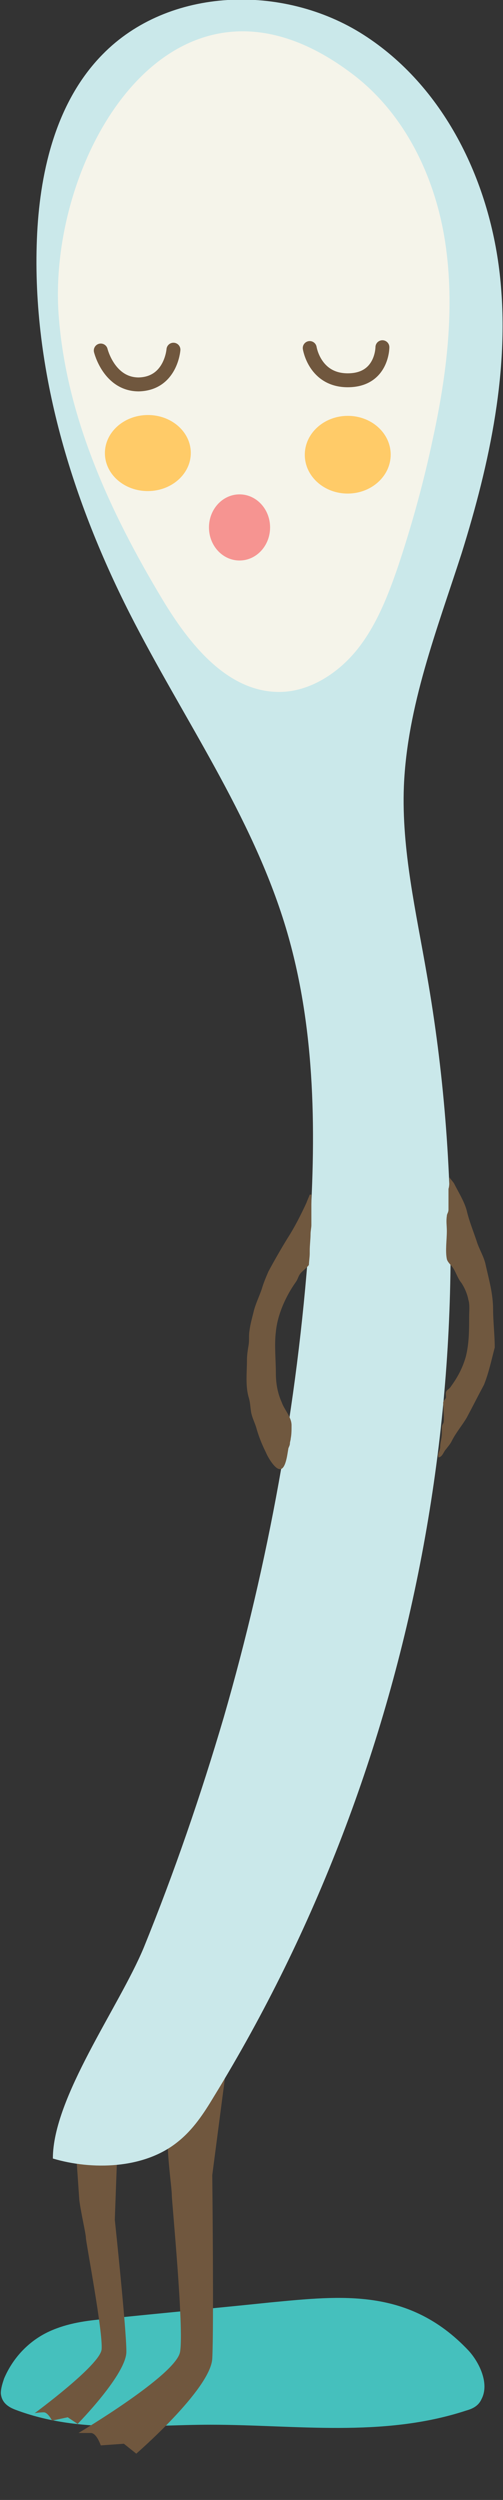 <?xml version="1.0" encoding="utf-8"?>
<!-- Generator: Adobe Illustrator 20.0.0, SVG Export Plug-In . SVG Version: 6.00 Build 0)  -->
<svg version="1.1" id="Layer_1" xmlns="http://www.w3.org/2000/svg" xmlns:xlink="http://www.w3.org/1999/xlink" x="0px" y="0px"
	 viewBox="0 0 60.9 302.4" style="enable-background:new 0 0 60.9 302.4;" xml:space="preserve">
<rect x="0" y="0" width="60.9" height="302.4" fill="#333333" stroke="none"/>
<style type="text/css">
	.st0{fill:#45C0BD;}
	.st1{fill:#70573E;}
	.st2{fill:#CAE8EA;}
	.st3{fill:#F5F4EA;}
	.st4{fill:none;stroke:#70573E;stroke-width:1.685;stroke-linecap:round;stroke-linejoin:round;stroke-miterlimit:10;}
	.st5{fill:#FFCB68;}
	.st6{fill:#F69491;}
	.st7{fill:#70583F;}
</style>
<path class="st0" d="M32.8,278.5c-6.7,0.7-13.3,1.3-20,2c-2.3,0.2-4.6,0.5-6.8,1.5c-2.2,1-4.3,2.9-5.5,5.7c-0.2,0.6-0.4,1.2-0.4,1.8
	c0.1,1.2,1,1.7,1.8,2c7.7,2.9,15.7,1.8,23.6,1.8c10.3,0,20.8,1.6,30.9-1.7c0.7-0.2,1.5-0.5,1.9-1.4c1-1.9-0.3-4.5-1.6-5.9
	C49.5,276.7,41.3,277.7,32.8,278.5z"/>
<path class="st1" d="M27.7,247.8l-2,15.3c0,0,0.2,18.5,0,22.2s-9.2,11.5-9.2,11.5l-1.5-1.2l-2.8,0.2c0,0-0.5-1.5-1.2-1.5
	s-1.5,0-1.5,0s11.8-7,12.3-9.8s-1-18.2-1-19s-0.5-4.2-0.5-6.5l0.2-14.3L27.7,247.8z"/>
<path class="st1" d="M14.3,257.5l-0.4,11c0,0,1.4,13.2,1.4,15.9c0.1,2.7-5.9,8.8-5.9,8.8l-1.2-0.8l-1.9,0.4c0,0-0.5-1-1-1
	s-1.1,0.1-1.1,0.1s7.9-5.8,8.1-7.7c0.2-2-1.9-13-1.9-13.5s-0.6-3-0.8-4.6l-0.7-10.2L14.3,257.5z"/>
<path class="st2" d="M21.5,259.1c1.9-1.5,3.2-3.5,4.4-5.5c24.6-40.1,33.9-89.3,25.8-135.6c-1.3-7.6-3.1-15.2-2.8-22.9
	c0.4-9.7,4-18.9,7-28.2c3.4-10.9,5.9-22.4,4.6-33.8c-1.3-11.4-6.8-22.7-16.5-28.9S20.4-1.6,12.4,6.6c-5.5,5.6-7.5,13.8-7.9,21.6
	c-0.8,15.9,4,31.8,11.2,46c6.4,12.6,14.8,24.4,18.9,38c3.7,12.3,3.7,25.4,2.8,38.2c-1.4,19.4-4.9,38.6-10.3,57.3
	c-2.8,9.5-6,18.8-9.7,27.9c-3,7.2-11,18.1-11,25.5C11.1,262.5,17.4,262.4,21.5,259.1z"/>
<path class="st3" d="M7.1,38.1c0.9,12.3,6.2,23.8,12.5,34.3c3.3,5.5,7.9,11.3,14.2,11.3c3.7,0,7.2-2.3,9.5-5.2
	c2.3-2.9,3.7-6.5,4.9-10c1.7-5.1,3.1-10.2,4.2-15.4c1.7-7.8,2.7-15.9,1.5-23.8C52.7,21.4,49,13.7,42.6,8.9C21-7.4,5.7,18.8,7.1,38.1
	z"/>
<g>
	<g>
		<path class="st4" d="M46.3,42c0,0,0,4-4.2,4c-4,0-4.6-3.9-4.6-3.9"/>
	</g>
	<g>
		<path class="st4" d="M21,42.3c0,0-0.3,4.1-4.2,4.2c-3.6,0-4.6-4.1-4.6-4.1"/>
	</g>
</g>
<ellipse transform="matrix(1 -9.270272e-03 9.270272e-03 1 -0.507 0.168)" class="st5" cx="17.9" cy="54.8" rx="5.2" ry="4.6"/>
<ellipse transform="matrix(1 -9.270272e-03 9.270272e-03 1 -0.508 0.393)" class="st5" cx="42.1" cy="55" rx="5.2" ry="4.7"/>
<ellipse class="st6" cx="29" cy="63.8" rx="3.7" ry="4"/>
<path class="st7" d="M37.4,153.1c0-0.5,0.1-1,0.1-1.5c0,0,0,0,0,0c0-0.1,0-0.2,0-0.3c0-0.7,0.1-1.4,0.1-2c0-0.4,0.1-0.8,0.1-1.1
	v-1.9c0-0.6,0-1.2,0-1.8c-0.1,0-0.1,0-0.2,0c-0.1,0.3-0.3,0.7-0.4,1c-0.7,1.5-1.4,2.9-2.3,4.3c-0.8,1.3-1.6,2.7-2.3,4
	c-0.3,0.7-0.6,1.4-0.8,2.1c-0.3,0.9-0.8,1.9-1,2.8c-0.2,0.8-0.4,1.5-0.5,2.3c-0.1,0.6,0,1.1-0.1,1.7c-0.1,0.6-0.2,1.2-0.2,1.8
	c0,1.5-0.2,3.1,0.2,4.5c0.2,0.6,0.2,1.2,0.3,1.8c0.1,0.6,0.4,1.2,0.6,1.8c0.3,1.1,0.7,2.1,1.2,3.1c0.2,0.5,1,1.9,1.6,2
	c0.8,0.2,1-1.9,1.1-2.4c0-0.2,0.2-0.4,0.2-0.7c0-0.2,0.1-0.4,0.1-0.6c0.1-0.5,0.1-1,0.1-1.6c0-1-0.9-1.9-1.2-2.8
	c-0.5-1.1-0.7-2.3-0.7-3.5c0-1.6-0.2-3.4,0-5c0.2-2.1,1.2-4.3,2.4-6c0.3-0.4,0.3-0.8,0.7-1.2c0.3-0.3,0.7-0.6,0.9-0.9
	C37.4,153.3,37.4,153.3,37.4,153.1C37.5,153.2,37.4,153.2,37.4,153.1z"/>
<path class="st7" d="M59.7,158.4c0-1.9-0.5-3.6-0.9-5.4c-0.2-1-0.8-1.9-1.1-2.9c-0.4-1.2-0.9-2.4-1.2-3.7c-0.3-1.1-1-2.2-1.5-3.2
	c-0.1-0.2-0.4-0.5-0.6-0.8c0,0.1,0,0.3,0,0.4c0,0.3,0,0.7-0.1,1c0,0.5,0,1.1,0,1.6c0,0.3,0,0.6,0,0.9c0,0.4-0.2,0.5-0.2,0.8
	c-0.1,0.6,0,1.2,0,1.8c0,1.1-0.2,2.4,0,3.4c0.1,0.4,0.5,0.7,0.7,1c0.3,0.4,0.5,1,0.8,1.5c0.1,0.2,0.3,0.4,0.4,0.6
	c0.3,0.5,0.6,1.2,0.7,1.8c0.2,0.6,0.1,1.4,0.1,2.1c0,1.6,0,3.2-0.4,4.8c-0.4,1.4-1,2.5-1.8,3.6c-0.1,0.2-0.4,0.4-0.5,0.5
	c-0.2,0.3-0.1,0.4-0.1,0.8c0,0.2-0.2,0.3-0.3,0.5c-0.1,0.2,0,0.6,0,0.9c0,0.5,0.1,1.2,0,1.7c-0.1,0.2-0.2,0.3-0.2,0.6
	c0,0.2,0,0.5,0,0.7c0,0.6-0.2,1-0.2,1.6c0,0.5-0.4,0.9-0.2,1.3c0.5-0.1,0.6-0.7,0.9-1c0.3-0.4,0.5-0.6,0.7-1c0.5-1,1.2-1.8,1.8-2.8
	c0.7-1.3,1.4-2.7,2.1-4c0.6-1.5,0.9-3,1.3-4.5C59.9,161.5,59.7,159.8,59.7,158.4z"/>
</svg>

